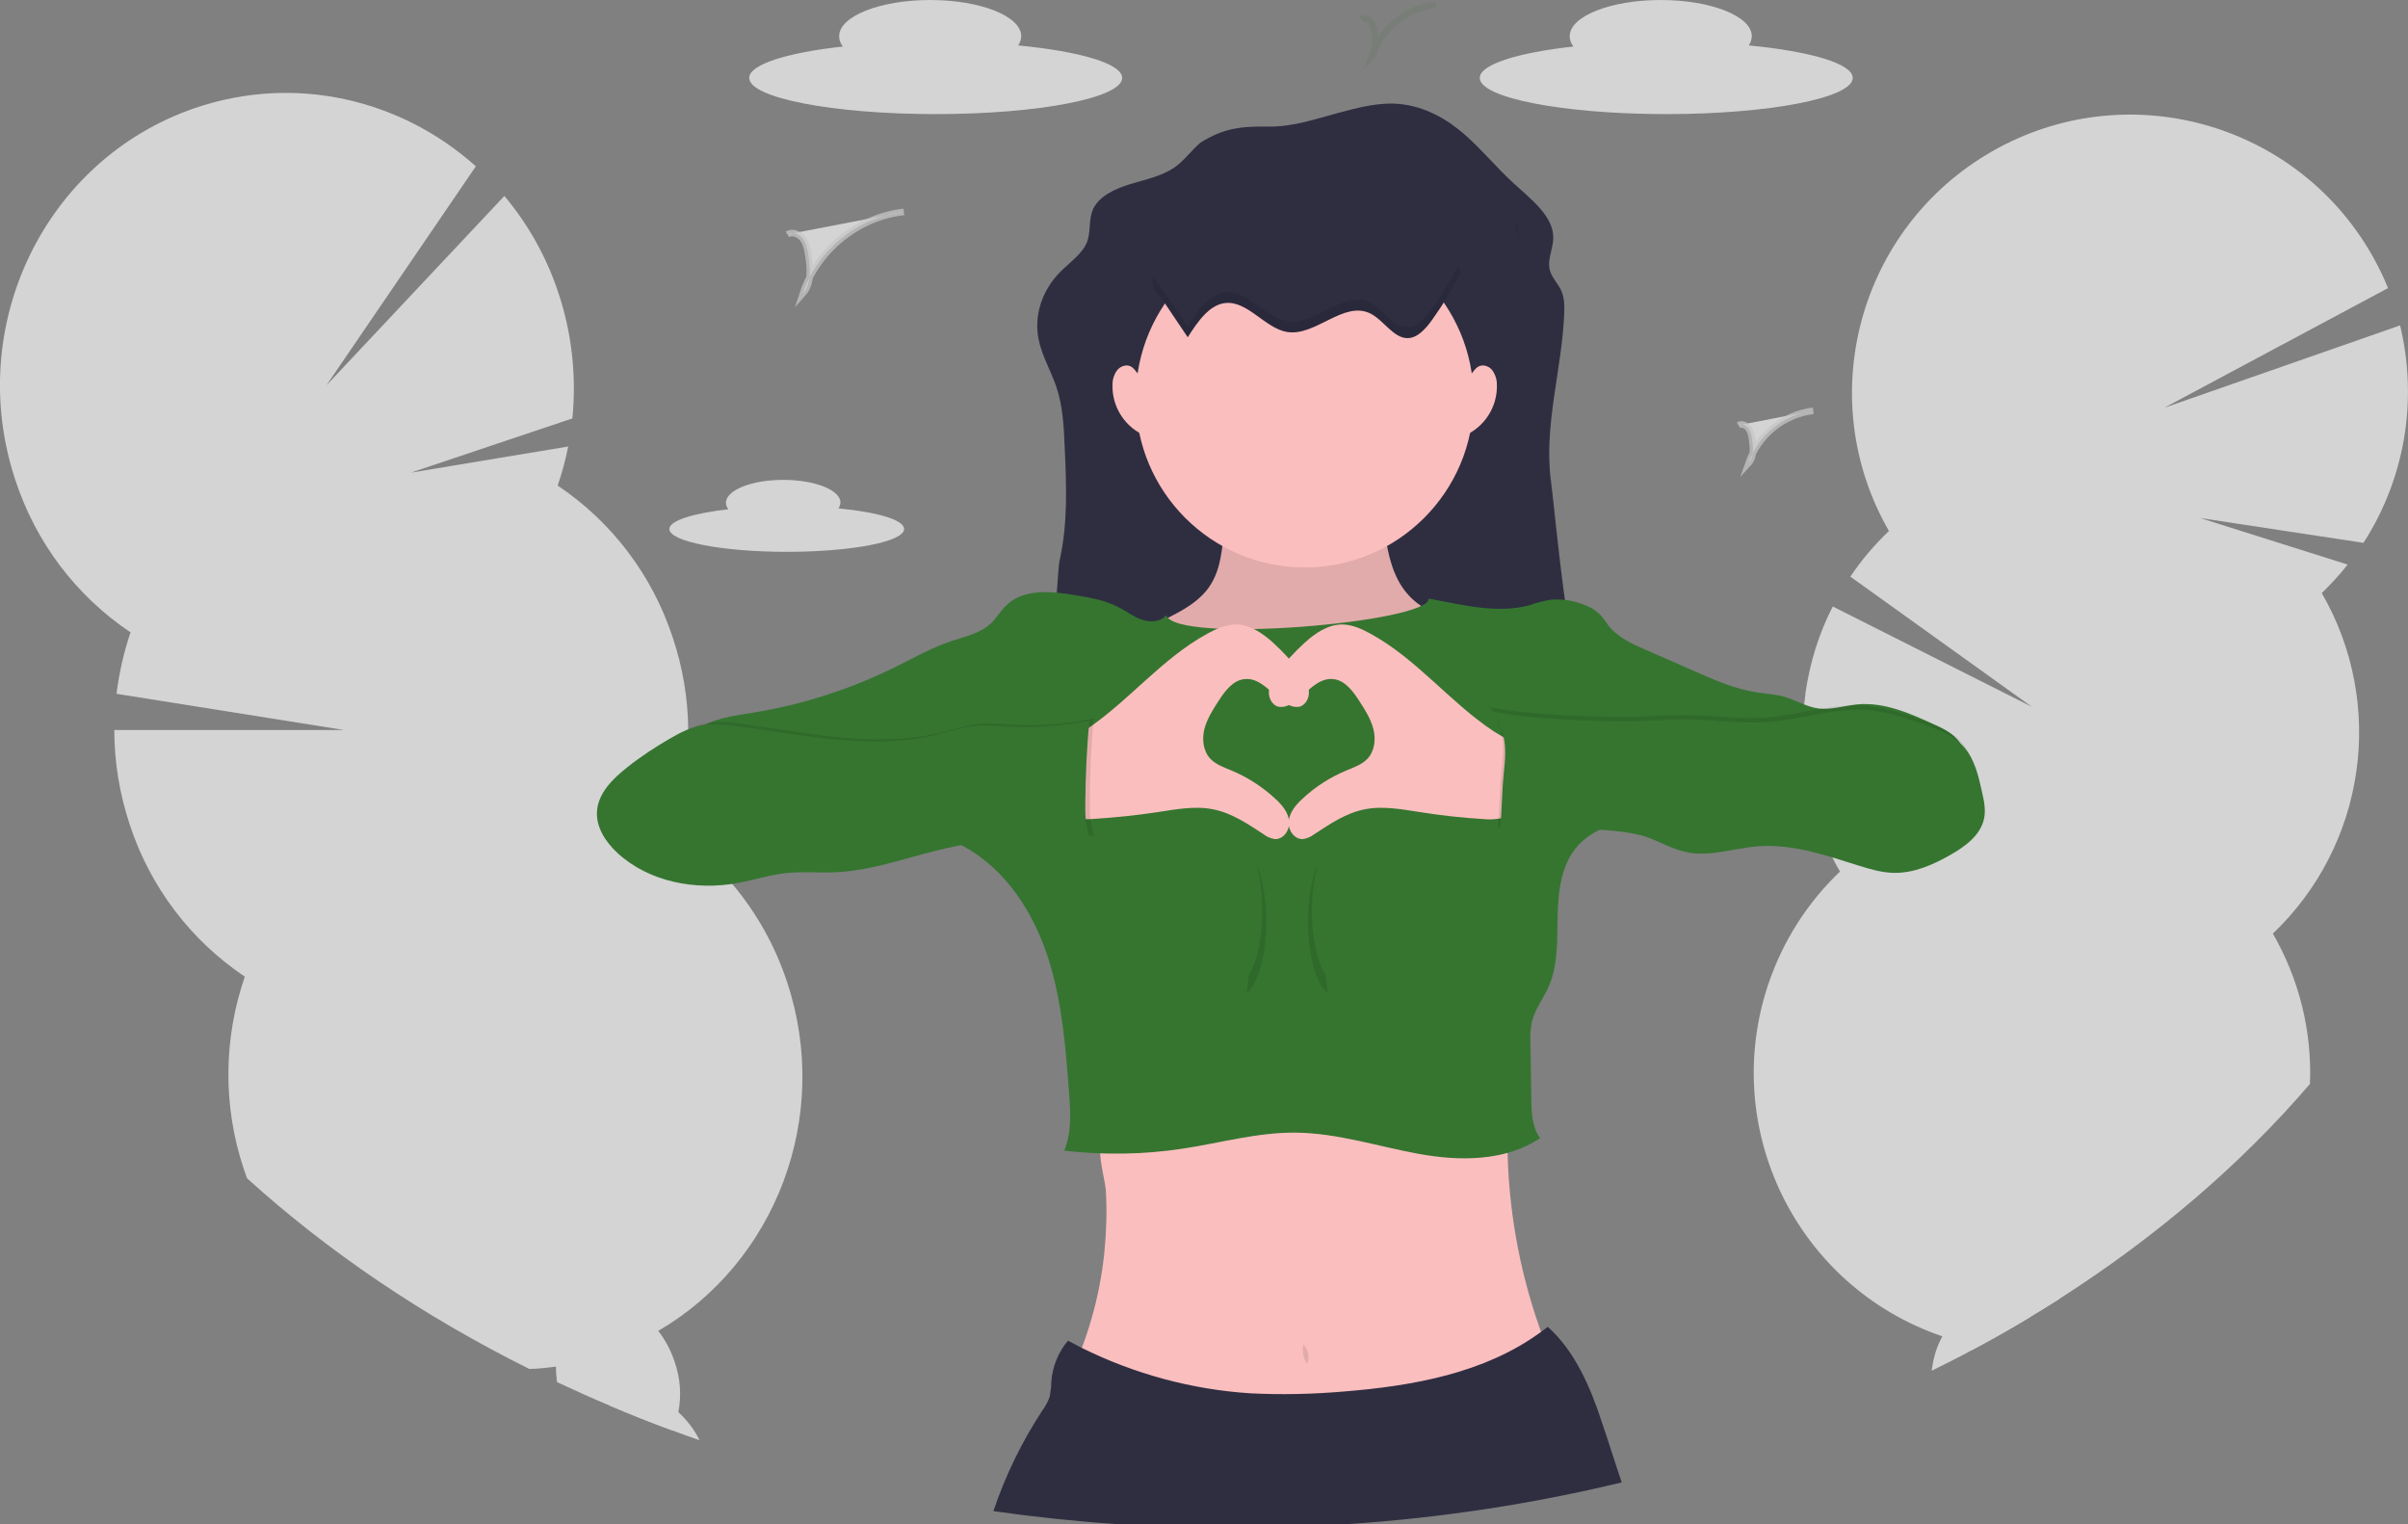 <?xml version="1.0" encoding="utf-8"?>
<!-- Generator: Adobe Illustrator 22.1.0, SVG Export Plug-In . SVG Version: 6.00 Build 0)  -->
<svg version="1.1" id="b762e2c5-0937-4f80-86de-8fcef6019b76"
	 xmlns="http://www.w3.org/2000/svg" xmlns:xlink="http://www.w3.org/1999/xlink" x="0px" y="0px" viewBox="0 0 1097.6 694.6"
	 style="enable-background:new 0 0 1097.6 694.6;" xml:space="preserve">
<rect x="0" y="0" width="1097.6" height="694.6" fill="#808080" stroke="none"/>
<style type="text/css">
	.st0{opacity:0.73;}
	.st1{fill:#F2F2F2;}
	.st2{opacity:0.1;fill:#F2F2F2;enable-background:new    ;}
	.st3{opacity:0.73;fill:#F2F2F2;enable-background:new    ;}
	.st4{opacity:0.73;fill:#F2F2F2;stroke:#C6C6C6;stroke-width:3;stroke-miterlimit:10;enable-background:new    ;}
	.st5{opacity:0.1;fill:none;stroke:#357530;stroke-width:3;stroke-miterlimit:10;enable-background:new    ;}
	.st6{fill:#2F2E41;}
	.st7{opacity:0.1;}
	.st8{fill:#FBBEBE;}
	.st9{opacity:0.1;enable-background:new    ;}
	.st10{fill:#357530;}
</style>
<title>a whole year</title>
<g class="st0">
	<path class="st1" d="M925.3,600.3c-7.6,4.6-15.3,9-23.1,13.2c-1.2,0.7-2.4,1.3-3.7,2c-5.9,3.2-11.9,6.2-18,9.2c0-0.5,0.1-1,0.2-1.4
		c0.7-5,2.2-9.8,4.6-14.2c1.1-2.1,2.4-4.1,3.9-6c6-7.4,14.2-11.6,22.7-10.4C917,593.6,921.8,596.2,925.3,600.3z"/>
	<path class="st1" d="M939.1,588.9c-0.2,1.1-0.3,2.1-0.6,3.2c-4.4,2.8-8.8,5.5-13.3,8.2c-7.6,4.6-15.3,9-23.1,13.2
		c-1.2,0.7-2.4,1.3-3.7,2c-1.5-1.1-2.8-2.3-4-3.7c-2.2-2.6-4-5.5-5.3-8.7c-5.4-14.1-3.2-30,6-41.9c6-7.4,14.2-11.6,22.7-10.4
		s15.2,7.5,18.8,16.3C939.4,574.1,940.2,581.6,939.1,588.9z"/>
	
		<ellipse transform="matrix(0.142 -0.99 0.99 0.142 250.461 1375.588)" class="st1" cx="919" cy="543.3" rx="34.7" ry="26.5"/>
	<path class="st1" d="M1096.3,196.6c-2.6,18.1-9.1,35.5-19,50.8l-74.4-11.3l67.2,21.2c-3.6,4.6-7.6,8.9-11.8,13
		c29.3,50.7,20.1,114.8-22.3,155.2c12,20.8,17.9,44.5,16.9,68.5c-31.6,36.8-70.2,69.8-114.3,98c-4.4,2.8-8.8,5.5-13.3,8.2
		c-7.6,4.6-15.3,9-23.1,13.2c-2.6-0.5-5.1-1.1-7.7-1.7c-3.1-0.8-6.2-1.7-9.2-2.7c-66.3-22.6-101.7-94.7-79.1-161
		c6.6-19.3,17.7-36.7,32.5-50.8c-1.3-2.2-2.5-4.4-3.6-6.7l0,0c-0.3-0.7-0.7-1.3-1-2c-9.2-19.3-13.4-40.6-12.2-61.9l0.2-2.2
		c0.1-1.2,0.2-2.4,0.3-3.6c0.2-1.7,0.4-3.4,0.6-5.1v-0.2c2-13.6,6.1-26.9,12.4-39.1l90.7,45.7l-82.7-59.3c5.1-7.6,11-14.5,17.6-20.8
		C826.1,181.3,847.2,103.8,908,69c60.8-34.8,138.3-13.7,173.1,47.1c2.8,4.9,5.3,10,7.4,15.2l-101.9,54.5l107.4-37.5
		C1097.8,164.1,1098.6,180.5,1096.3,196.6z"/>
	<path class="st2" d="M1052.9,494.1c-31.6,36.8-70.2,69.8-114.3,98c-4.4,2.8-8.8,5.5-13.3,8.2c-7.6,4.6-15.3,9-23.1,13.2
		c-2.6-0.5-5.1-1.1-7.7-1.7c-3.1-0.8-6.2-1.7-9.2-2.7c-66.3-22.6-101.7-94.7-79.1-161c6.6-19.3,17.7-36.7,32.5-50.8
		c-1.3-2.2-2.5-4.4-3.6-6.7l0,0c-0.3-0.7-0.7-1.3-1-2c-9.2-19.3-13.4-40.6-12.2-61.9l0.2-2.2c0.1-1.2,0.2-2.4,0.3-3.6
		c0.2-1.7,0.4-3.4,0.6-5.1v-0.2c0.8-2.7,11.1-0.4,26.8,5l0,0l3.3,1.2c3.5,1.3,7.2,2.6,11.1,4.1l0,0c8.5,3.3,17.9,7.1,27.8,11.4l0,0
		l0.7,0.3l0,0l1.4,0.6l0,0c66.7,28.9,154.4,75.3,141.9,87.3C1047.9,446.4,1053.8,470.1,1052.9,494.1z"/>
</g>
<g class="st0">
	<path class="st1" d="M318.9,656.4c-4.2-1.5-8.4-2.9-12.5-4.5c-9.6-3.5-19.1-7.3-28.5-11.3c1.9-1.5,4-2.7,6.4-3.5
		c8.3-2.9,17.5-0.1,24.9,6.5C313.2,647.2,316.5,651.6,318.9,656.4z"/>
	<path class="st1" d="M309.2,643.6c-0.6,2.9-1.5,5.7-2.8,8.3c-9.6-3.5-19.1-7.3-28.5-11.3c-8.1-3.4-16.1-7-24-10.7
		c-0.3-2.4-0.5-4.8-0.5-7.2c0-2.5,0.3-5,0.8-7.5c2-9.8,7.7-17.7,16-20.5s17.5-0.1,24.9,6.5c1.8,1.6,3.5,3.4,4.9,5.3
		c3.3,4.2,5.8,9,7.5,14.1C310.1,628,310.7,635.9,309.2,643.6z"/>
	
		<ellipse transform="matrix(0.954 -0.301 0.301 0.954 -164.482 107.963)" class="st1" cx="267.7" cy="587.1" rx="27.3" ry="36.5"/>
	
		<ellipse transform="matrix(0.954 -0.301 0.301 0.954 -151.776 100.974)" class="st1" cx="251.6" cy="542.8" rx="27.2" ry="36.4"/>
	<path class="st1" d="M300.1,606.5c-2.8,1.6-5.6,3.2-8.6,4.6c-4.7,2.3-9.6,4.3-14.5,6c-4.5,1.6-9.1,2.9-13.8,3.9
		c-3.2,0.7-6.5,1.3-9.8,1.8c-4,0.6-8.1,1-12.1,1.1c-48.3-24-91.7-53.4-128.7-86.9c-0.5-1.4-1-2.8-1.5-4.3
		c-9.5-28.5-9.3-59.2,0.5-87.6c-24.8-16.6-43.2-41-52.5-69.4c-4.6-13.9-7-28.4-7-43h104.7L53.1,316.2c1.2-9.5,3.3-18.9,6.4-28
		c-24.8-16.6-43.2-41-52.5-69.4c-23.3-70.1,13.3-146,81.7-169.5c45.8-15.7,94.2-4,128.2,26.5l-68.1,99.8l81.1-86.3
		c11,13.1,19.4,28.2,24.7,44.4c6.1,18.3,8.2,37.8,6.3,57l-73.6,24.7l71.7-11.9c-1.2,6-2.8,12-4.8,17.8c24.8,16.6,43.2,41,52.5,69.4
		c4.5,13.5,6.9,27.6,7,41.8v0.1c0,1.1,0,2.2,0,3.3c0,0.5,0,0.9,0,1.4c-0.3,14-2.8,27.8-7.4,41c10.1,6.7,19.1,14.8,27,24
		c0.2,0.2,0.4,0.4,0.6,0.7c11.1,13.2,19.5,28.3,24.9,44.7C379.2,509.3,353.3,575.5,300.1,606.5z"/>
	<path class="st2" d="M300.1,606.5c-2.8,1.6-5.6,3.2-8.6,4.6c-4.7,2.3-9.6,4.3-14.5,6c-4.5,1.6-9.1,2.9-13.8,3.9
		c-3.2,0.7-6.5,1.3-9.8,1.8c-4,0.6-8.1,1-12.1,1.1c-48.3-24-91.7-53.4-128.7-86.9c-0.5-1.4-1-2.8-1.5-4.3
		c-9.5-28.5-9.3-59.2,0.5-87.6c-24.8-16.6-43.2-41-52.5-69.4c-3.6-10.8,146.1-19.5,214.3-11.2l1.6,0.2c20.7,2.7,33.4,7,31.2,13.4
		c10.1,6.7,19.1,14.8,27,24c0.2,0.2,0.4,0.4,0.6,0.7c11.1,13.2,19.5,28.3,24.9,44.7C379.2,509.3,353.3,575.5,300.1,606.5z"/>
</g>
<path class="st3" d="M382.2,231.7c0.5-0.8,0.8-1.7,0.9-2.6c0-5.8-11.7-10.4-26.1-10.4s-26.1,4.7-26.1,10.4c0,1.1,0.4,2.1,1.1,3
	c-16.1,1.8-26.9,5.2-26.9,9c0,5.7,24,10.4,53.5,10.4s53.5-4.6,53.5-10.4C412.1,236.9,399.9,233.4,382.2,231.7z"/>
<path class="st3" d="M797.1,20.7c0.9-1.2,1.3-2.7,1.4-4.2C798.5,7.4,779.9,0,757,0s-41.5,7.4-41.5,16.5c0,1.7,0.6,3.4,1.7,4.7
	c-25.5,2.8-42.7,8.2-42.7,14.3c0,9.1,38,16.5,85,16.5s85-7.4,85-16.5C844.5,29,825.2,23.4,797.1,20.7z"/>
<path class="st3" d="M464.1,20.7c0.9-1.2,1.3-2.7,1.4-4.2C465.5,7.4,446.9,0,424,0s-41.5,7.4-41.5,16.5c0,1.7,0.6,3.4,1.7,4.7
	c-25.5,2.8-42.7,8.2-42.7,14.3c0,9.1,38,16.5,85,16.5s85-7.4,85-16.5C511.5,29,492.2,23.4,464.1,20.7z"/>
<path class="st4" d="M358.9,106.8c2.3-1.4,5.5-0.1,7.1,2.1s2.1,5,2.5,7.6c0.9,5.9,1.5,12.7-2.5,17.2c6.5-19.8,25.3-34.9,46-37.1"/>
<path class="st5" d="M620.4,8.8c1.5-0.9,3.5,0,4.6,1.3c0.9,1.5,1.5,3.2,1.6,4.9c0.6,3.8,1,8.2-1.6,11c4.5-12.9,15.9-22.2,29.5-23.9"
	/>
<path class="st4" d="M792.4,193.8c1.5-0.9,3.5,0,4.6,1.4c0.9,1.5,1.5,3.2,1.6,4.9c0.6,3.8,1,8.2-1.6,11
	c4.5-12.9,15.9-22.2,29.5-23.9"/>
<path class="st6" d="M547.2,65c-4.3,3.6-7.3,8.2-12,11.4c-5.7,3.9-13.1,5.4-20,7.5c-6.9,2.1-14,5.4-16.8,11.1
	c-2.4,4.9-1,10.5-3,15.5c-2.2,5.3-7.7,9-12,13.3c-8.4,8.4-12.2,20-10,30.8c1.5,7.5,5.6,14.4,8.1,21.7c3,8.9,3.4,18.3,3.8,27.5
	c0.8,17.4,1.5,34.9-2.4,52c-1,4.3-3.7,69.5-8.9,69.4c13.9-1.2,27.8-1.3,41.8-1.5l209-2C715.2,309,709,234.5,707,219.7
	c-3.5-25.6,5-51.2,6-77c0.1-3.3,0.1-6.7-1.2-9.9c-1.4-3.3-4.3-6.1-5.3-9.4c-1.4-4.9,1.4-9.8,1.5-14.8c0.2-10-10-17.7-18.1-25.1
	c-7.8-7.1-14.3-15.2-22.3-22.2S649.5,48.5,638,47.4c-9.4-0.9-18.8,1.6-27.8,4c-10.8,2.9-21,6.5-32.4,6.3
	C565.2,57.5,557.4,58.6,547.2,65z"/>
<g class="st7">
	<path d="M691.1,104.4c0.3,1.1,0.7,2.1,1.3,3.1c-0.1-2.3-0.7-4.5-1.6-6.5C690.7,102.1,690.9,103.3,691.1,104.4z"/>
	<path d="M488.4,265l-1.2,0.1C487.7,265.1,488.1,265,488.4,265z"/>
</g>
<path class="st8" d="M705.5,625.3c-1.3,1-2.8,1.6-4.4,1.8c-25.6,5.3-51.4,9.7-77.4,11.2c-23,1.3-46.1,0.1-69.1-1s-46-2.3-68.5-6.9
	c9.3-18.7,15.2-39,17.3-59.8c0.9-9.1,1.2-18.3,0.7-27.5c-0.1-1.1-0.2-2.2-0.4-3.3c-1.1-6.6-3.7-16.1-1.3-20.9
	c3.1-6.1,14.9-6.3,20.7-7.5c9.8-1.9,19.7-3.5,29.6-4.9c39.3-5.3,79.1-6.6,118.7-7.8c5.3-0.2,11.7,0.2,14.4,4.8
	c1.5,2.5,1.5,5.7,1.4,8.7c-0.2,6.5-0.1,12.9,0.2,19.4c1.4,28.7,7.5,57,18.2,83.7C706.9,618.6,708.1,622.9,705.5,625.3z"/>
<path class="st8" d="M549.9,269.2c-4.2,5.1-10.1,8.6-16,11.6c-7.1,3.7-14.4,6.9-21.8,9.7c-1.5,2.3-0.3,5.3,1,7.8
	c11.7,22.8,27.4,45.4,51.1,55.2c12.2,5,25.5,6.3,38.6,7.4c4.1,0.4,8.2,0.7,12.2-0.3s7.7-3.4,11-5.9c21.7-16.4,36-40.8,39.7-67.7
	c0.3-2.4,0.3-5.3-1.7-6.6c-1.3-0.8-2.8-0.6-4.3-0.6c-9.6,0.1-18.1-7-22.5-15.5s-5.6-18.3-6.7-27.8c0-0.2-56.4-1.4-61.5-1.4
	c-7.9-0.1-10.6,0.9-11.3,9C556.8,253.1,555.8,261.9,549.9,269.2z"/>
<path class="st9" d="M549.9,269.2c-4.2,5.1-10.1,8.6-16,11.6c-7.1,3.7-14.4,6.9-21.8,9.7c-1.5,2.3-0.3,5.3,1,7.8
	c11.7,22.8,27.4,45.4,51.1,55.2c12.2,5,25.5,6.3,38.6,7.4c4.1,0.4,8.2,0.7,12.2-0.3s7.7-3.4,11-5.9c21.7-16.4,36-40.8,39.7-67.7
	c0.3-2.4,0.3-5.3-1.7-6.6c-1.3-0.8-2.8-0.6-4.3-0.6c-9.6,0.1-18.1-7-22.5-15.5s-5.6-18.3-6.7-27.8c0-0.2-56.4-1.4-61.5-1.4
	c-7.9-0.1-10.6,0.9-11.3,9C556.8,253.1,555.8,261.9,549.9,269.2z"/>
<circle class="st8" cx="594.7" cy="181.6" r="77"/>
<path class="st10" d="M651.2,272.8c0.8,10.8-115.2,20.9-119.6,7.6c-2.6,3.1-7.4,3.3-11.2,2s-7-3.9-10.6-5.7
	c-6-3.1-12.8-4.3-19.4-5.4c-10.8-1.8-23.4-3.2-31.4,4.3c-2.8,2.6-4.7,6-7.4,8.6c-4.9,4.5-11.7,5.9-18,8c-9,3-17.4,7.8-25.9,12
	c-20,9.8-41.2,16.7-63.2,20.4c-4.7,0.8-9.4,1.4-14,2.5c-6.5,1.6-13,4.2-17.4,9.2c5.2,6.6,12.6,10.2,20.6,12.8l77.1,25.2
	c11.6,3.8,23.4,7.7,33.5,14.5c16.9,11.3,27.9,29.8,33.9,49.2s7.6,39.9,9.1,60.2c0.7,8.8,1.2,18-2.2,26.2c18,2.1,36.1,1.8,54-0.9
	c17.2-2.6,34.2-7.5,51.6-7.3c19,0.2,37.4,6.3,56.1,9.7s39.4,3.4,55.2-7.2c-3.4-4.5-3.9-11-4-16.6l-0.4-26.6c-0.2-3.2,0-6.4,0.6-9.6
	c1.3-5.7,5.1-10.5,7.5-15.8c4.7-10.3,4-22,4.3-33.3s1.8-23.4,9.5-31.7c5-5.4,12-8.5,19.1-10.3c12.1-3.2,24.8-3.5,37.4-4.3
	c40.9-2.9,80.9-13.3,118-30.7c-2.2-4.7-7.4-7.4-12.1-9.5c-11.1-5.1-22.9-10.4-35.2-9.3c-5.9,0.6-11.8,2.6-17.7,1.9
	c-5.6-0.7-10.5-3.9-15.9-5.4c-4.1-1.1-8.4-1.3-12.6-2c-9.7-1.5-18.9-5.5-27.9-9.5l-22.8-10c-6-2.6-12.3-5.5-16.4-10.6
	c-1.3-1.7-2.4-3.5-3.9-5.1c-2.5-2.7-6-4.3-9.5-5.4c-4.4-1.5-9.1-2-13.7-1.5c-3.2,0.6-6.3,1.4-9.3,2.5
	C682,279.8,666.5,275.6,651.2,272.8z"/>
<path class="st6" d="M739.2,675.6c-41,9.9-82.7,16.2-124.8,19h-0.1H508.8h-0.1c-18.9-1.3-37.5-3.3-55.9-5.9
	c5.4-16.1,12.9-31.5,22.2-45.7c1.5-2,2.7-4.2,3.5-6.6c0.4-2.2,0.7-4.5,0.7-6.7c0.5-6.9,3.2-13.5,7.6-18.7c2.1,1.1,4.2,2.2,6.3,3.3
	c24,11.9,50.2,19,76.9,20.7c14.1,0.7,28.2,0.4,42.2-0.8c31.7-2.5,64.6-8.4,90.1-27.1c1.1-0.8,2.1-1.6,3.2-2.4
	c12.4,11,19.6,27.9,24.7,43.6C733.3,657.3,736.1,666.5,739.2,675.6z"/>
<path class="st9" d="M594.3,612c-1,3.3-0.4,6.8,1.5,9.6c1.3-3,0.7-6.4-1.6-8.7L594.3,612z"/>
<path class="st8" d="M550.5,288.7c3.9-2.1,8.1-4,12.5-4.1c6.6-0.1,12.6,4,17.5,8.5c4.5,4.1,8.7,8.7,12.3,13.6
	c1.8,2.5,3.5,5.1,3.8,8.2s-1.4,6.4-4.3,7.2c-1.9,0.3-3.8-0.1-5.4-1.1c-6.8-3.8-11.9-12.4-19.7-11.5c-5.3,0.6-8.9,5.5-11.8,10
	c-2.6,4-5.2,8.1-6.4,12.7s-0.6,10,2.6,13.5c2.5,2.7,6.2,4,9.6,5.4c7.5,3.1,14.4,7.6,20.4,13.2c2.9,2.7,5.6,6,6,10s-2.6,8.4-6.6,8.1
	c-1.8-0.3-3.5-1-4.9-2.1c-7.2-4.7-14.5-9.7-22.9-11.4c-8.5-1.8-17.4,0-26,1.3c-9.5,1.4-19,2.4-28.5,3c-2.8,0.3-5.7,0.1-8.5-0.5
	c-9.4-2.9-12.2-14.9-11.1-23.6c1.2-9.3,8-11.4,15.1-16C514.3,319.9,529.2,300.3,550.5,288.7z"/>
<path class="st8" d="M624.5,288.7c-3.9-2.1-8.1-4-12.5-4.1c-6.6-0.1-12.6,4-17.5,8.5c-4.5,4.1-8.7,8.7-12.3,13.6
	c-1.8,2.5-3.5,5.1-3.8,8.2s1.4,6.4,4.3,7.2c1.9,0.3,3.8-0.1,5.4-1.1c6.8-3.8,11.9-12.4,19.7-11.5c5.3,0.6,8.9,5.5,11.8,10
	c2.6,4,5.2,8.1,6.4,12.7s0.6,10-2.6,13.5c-2.5,2.7-6.2,4-9.6,5.4c-7.5,3.1-14.5,7.6-20.4,13.2c-2.9,2.7-5.6,6-6,10s2.6,8.4,6.6,8.1
	c1.8-0.3,3.5-1,4.9-2.1c7.2-4.7,14.5-9.7,22.9-11.4c8.5-1.8,17.4,0,26,1.3c9.4,1.5,18.9,2.5,28.5,3.1c2.8,0.3,5.7,0.1,8.5-0.5
	c9.4-2.9,12.2-14.9,11.1-23.6c-1.2-9.3-8-11.4-15.2-16C660.7,319.9,645.8,300.3,624.5,288.7z"/>
<path class="st6" d="M541.4,153.7c4.5-7.1,9.8-14.8,17.1-15.6c10.2-1.1,18.1,11.5,28.2,13.2c13,2.1,25.8-14.5,38-8.4
	c6,3,10.5,11.3,17,11.2c4.5-0.1,8.2-4.3,11.2-8.5c5-7,9.5-14.4,13.3-22.1c-12.4-14.2-30.5-17.5-47.3-20.1L590.6,99
	c-6.8-1.1-13.8-2.1-20.5-0.6c-6.1,1.3-11.8,4.6-17.4,8.1c-6.6,4.2-22.2,10.8-26.3,18.6c-2.8,5.4,1.1,7.9,4.7,13.3
	C534.5,143.5,538,148.6,541.4,153.7z"/>
<path class="st9" d="M498.5,327.5c-12.3,2.5-24.8,3.3-37.3,2.7c-4.9-0.3-9.8-0.8-14.7-0.3c-5.9,0.6-11.6,2.5-17.3,3.9
	c-29.8,7.3-60.9,0.2-91.3-3.9c-5.4-0.7-10.9-1.3-16.2-0.3c-4.9,1-9.4,3.2-13.7,5.7c-7,4-13.7,8.4-20,13.4
	c-6.6,5.2-13.3,11.8-13.8,20.2c-0.4,7.2,4,13.9,9.3,18.8c14.4,13.3,35.8,17.3,55.1,13.7c7.3-1.4,14.5-3.7,21.9-4.5
	c7.6-0.8,15.3,0,22.9-0.4c15.5-0.7,30.3-6.1,45.4-9.8c23.5-5.9,47.8-7.8,71.9-5.6c-0.8,0.3-1.7,0-2-0.8c0-0.1-0.1-0.2-0.1-0.3
	c-1.8-4.9-1.9-10.2-1.8-15.4C496.8,352,497.4,340.1,498.5,327.5z"/>
<path class="st10" d="M496.5,328.5c-12.3,2.5-24.8,3.3-37.4,2.7c-4.9-0.3-9.8-0.8-14.7-0.3c-5.9,0.6-11.6,2.5-17.3,3.9
	c-29.8,7.3-60.9,0.2-91.3-3.9c-5.4-0.7-10.9-1.3-16.2-0.3c-4.9,1-9.4,3.2-13.7,5.7c-7,4-13.7,8.4-20,13.4
	c-6.6,5.2-13.3,11.8-13.8,20.2c-0.4,7.2,4,13.9,9.3,18.8c14.4,13.3,35.8,17.3,55.1,13.7c7.3-1.4,14.5-3.7,21.9-4.5
	c7.6-0.8,15.3,0,22.9-0.4c15.5-0.7,30.3-6.1,45.4-9.8c23.5-5.9,47.8-7.8,71.9-5.6c-0.8,0.3-1.7,0-2-0.8c0-0.1-0.1-0.2-0.1-0.3
	c-1.8-4.9-1.9-10.2-1.8-15.4C494.8,353,495.4,341.1,496.5,328.5z"/>
<path class="st9" d="M678.8,322.2c15.2,3.5,51.9,5,67.5,4.5c7.1-0.2,14.2-0.9,21.4-0.8c12.2,0,24.4,2,36.6,1.2
	c15.8-1.1,31.2-6.9,46.9-5.4c7.7,0.7,15.2,3.2,22.5,5.7s15.4,5.2,20.6,11.2c4.8,5.5,6.5,13,8.1,20.2c0.9,4,1.8,8.1,1,12.1
	c-1.5,7.6-8.5,12.8-15.2,16.6c-8,4.6-16.8,8.5-26,8.3c-5.5-0.1-10.8-1.7-16-3.3c-14.9-4.7-30.2-10-45.8-8.8
	c-10.9,0.8-21.8,4.9-32.5,2.7c-6.3-1.3-12-4.6-18-6.8c-14.6-5.4-51.7-3.9-67.2-2.5c0.9-8.7,0.8-17.5,1.7-26.2
	c0.7-6.7,1.4-13.6-0.8-19.9C682.2,327,681.8,324.9,678.8,322.2z"/>
<path class="st10" d="M679.8,324.2c15.2,3.5,51.9,5,67.5,4.5c7.1-0.2,14.2-0.9,21.4-0.8c12.2,0,24.4,2,36.6,1.2
	c15.8-1.1,31.2-6.9,46.9-5.4c7.7,0.7,15.2,3.2,22.5,5.7s15.4,5.2,20.6,11.2c4.8,5.5,6.5,13,8.1,20.2c0.9,4,1.8,8.1,1,12.1
	c-1.5,7.6-8.5,12.8-15.2,16.6c-8,4.6-16.8,8.5-26,8.3c-5.5-0.1-10.8-1.7-16-3.3c-14.9-4.7-30.2-10-45.8-8.8
	c-10.9,0.8-21.8,4.9-32.5,2.7c-6.3-1.3-12-4.6-18-6.8c-14.6-5.4-51.7-3.9-67.2-2.5c0.9-8.7,0.8-17.5,1.7-26.2
	c0.7-6.7,1.4-13.6-0.8-19.9C683.2,329,682.8,326.9,679.8,324.2z"/>
<path class="st8" d="M520.9,171.9c-2.3-0.6-3.2-3.6-5.3-4.8s-4.7-0.3-6.3,1.5c-1.4,1.9-2.2,4.2-2.2,6.5
	c-0.4,10.4,5.8,19.9,15.4,23.7c-2.1-9.1-2.9-18.5-2.4-27.8L520.9,171.9z"/>
<path class="st8" d="M668.5,171.9c2.3-0.6,3.2-3.6,5.3-4.8s4.8-0.3,6.3,1.5c1.4,1.9,2.2,4.2,2.2,6.5c0.4,10.4-5.8,19.9-15.4,23.7
	c2.1-9.1,2.9-18.5,2.4-27.8L668.5,171.9z"/>
<g class="st7">
	<path d="M572.6,393.6c1.9,7,2.8,14.2,2.8,21.4c0,12.6-2.5,23.5-6.2,29.4c-0.3,2.8-0.7,5.6-1,8.3c5.2-4,9-17.1,9-32.7
		C577.2,409.4,575.4,399.9,572.6,393.6z"/>
</g>
<g class="st7">
	<path d="M600.8,393.6c-1.9,7-2.8,14.2-2.8,21.4c0,12.6,2.5,23.5,6.2,29.4c0.3,2.8,0.7,5.6,1,8.3c-5.2-4-9-17.1-9-32.7
		C596.2,409.4,598,399.9,600.8,393.6z"/>
</g>
<path class="st9" d="M652.8,140.6c-3,4.1-6.7,8.4-11.2,8.5c-6.5,0.2-11-8.1-17-11.2c-12.2-6.1-24.9,10.6-38,8.4
	c-10.1-1.6-18-14.3-28.2-13.2c-7.3,0.8-12.6,8.5-17.1,15.6c-3.5-5.1-6.9-10.3-10.4-15.4c-2-3-4.2-5.1-5.1-7.4
	c-1.9,4.8,1.7,7.3,5.1,12.4s6.9,10.3,10.4,15.4c4.5-7.1,9.8-14.8,17.1-15.6c10.2-1.1,18.1,11.5,28.2,13.2c13,2.1,25.8-14.5,38-8.4
	c6,3,10.5,11.3,17,11.2c4.5-0.1,8.2-4.3,11.2-8.5c5-7,9.5-14.4,13.3-22.1c-0.5-0.6-1.1-1.2-1.7-1.8
	C661,128.2,657.1,134.5,652.8,140.6z"/>
</svg>
